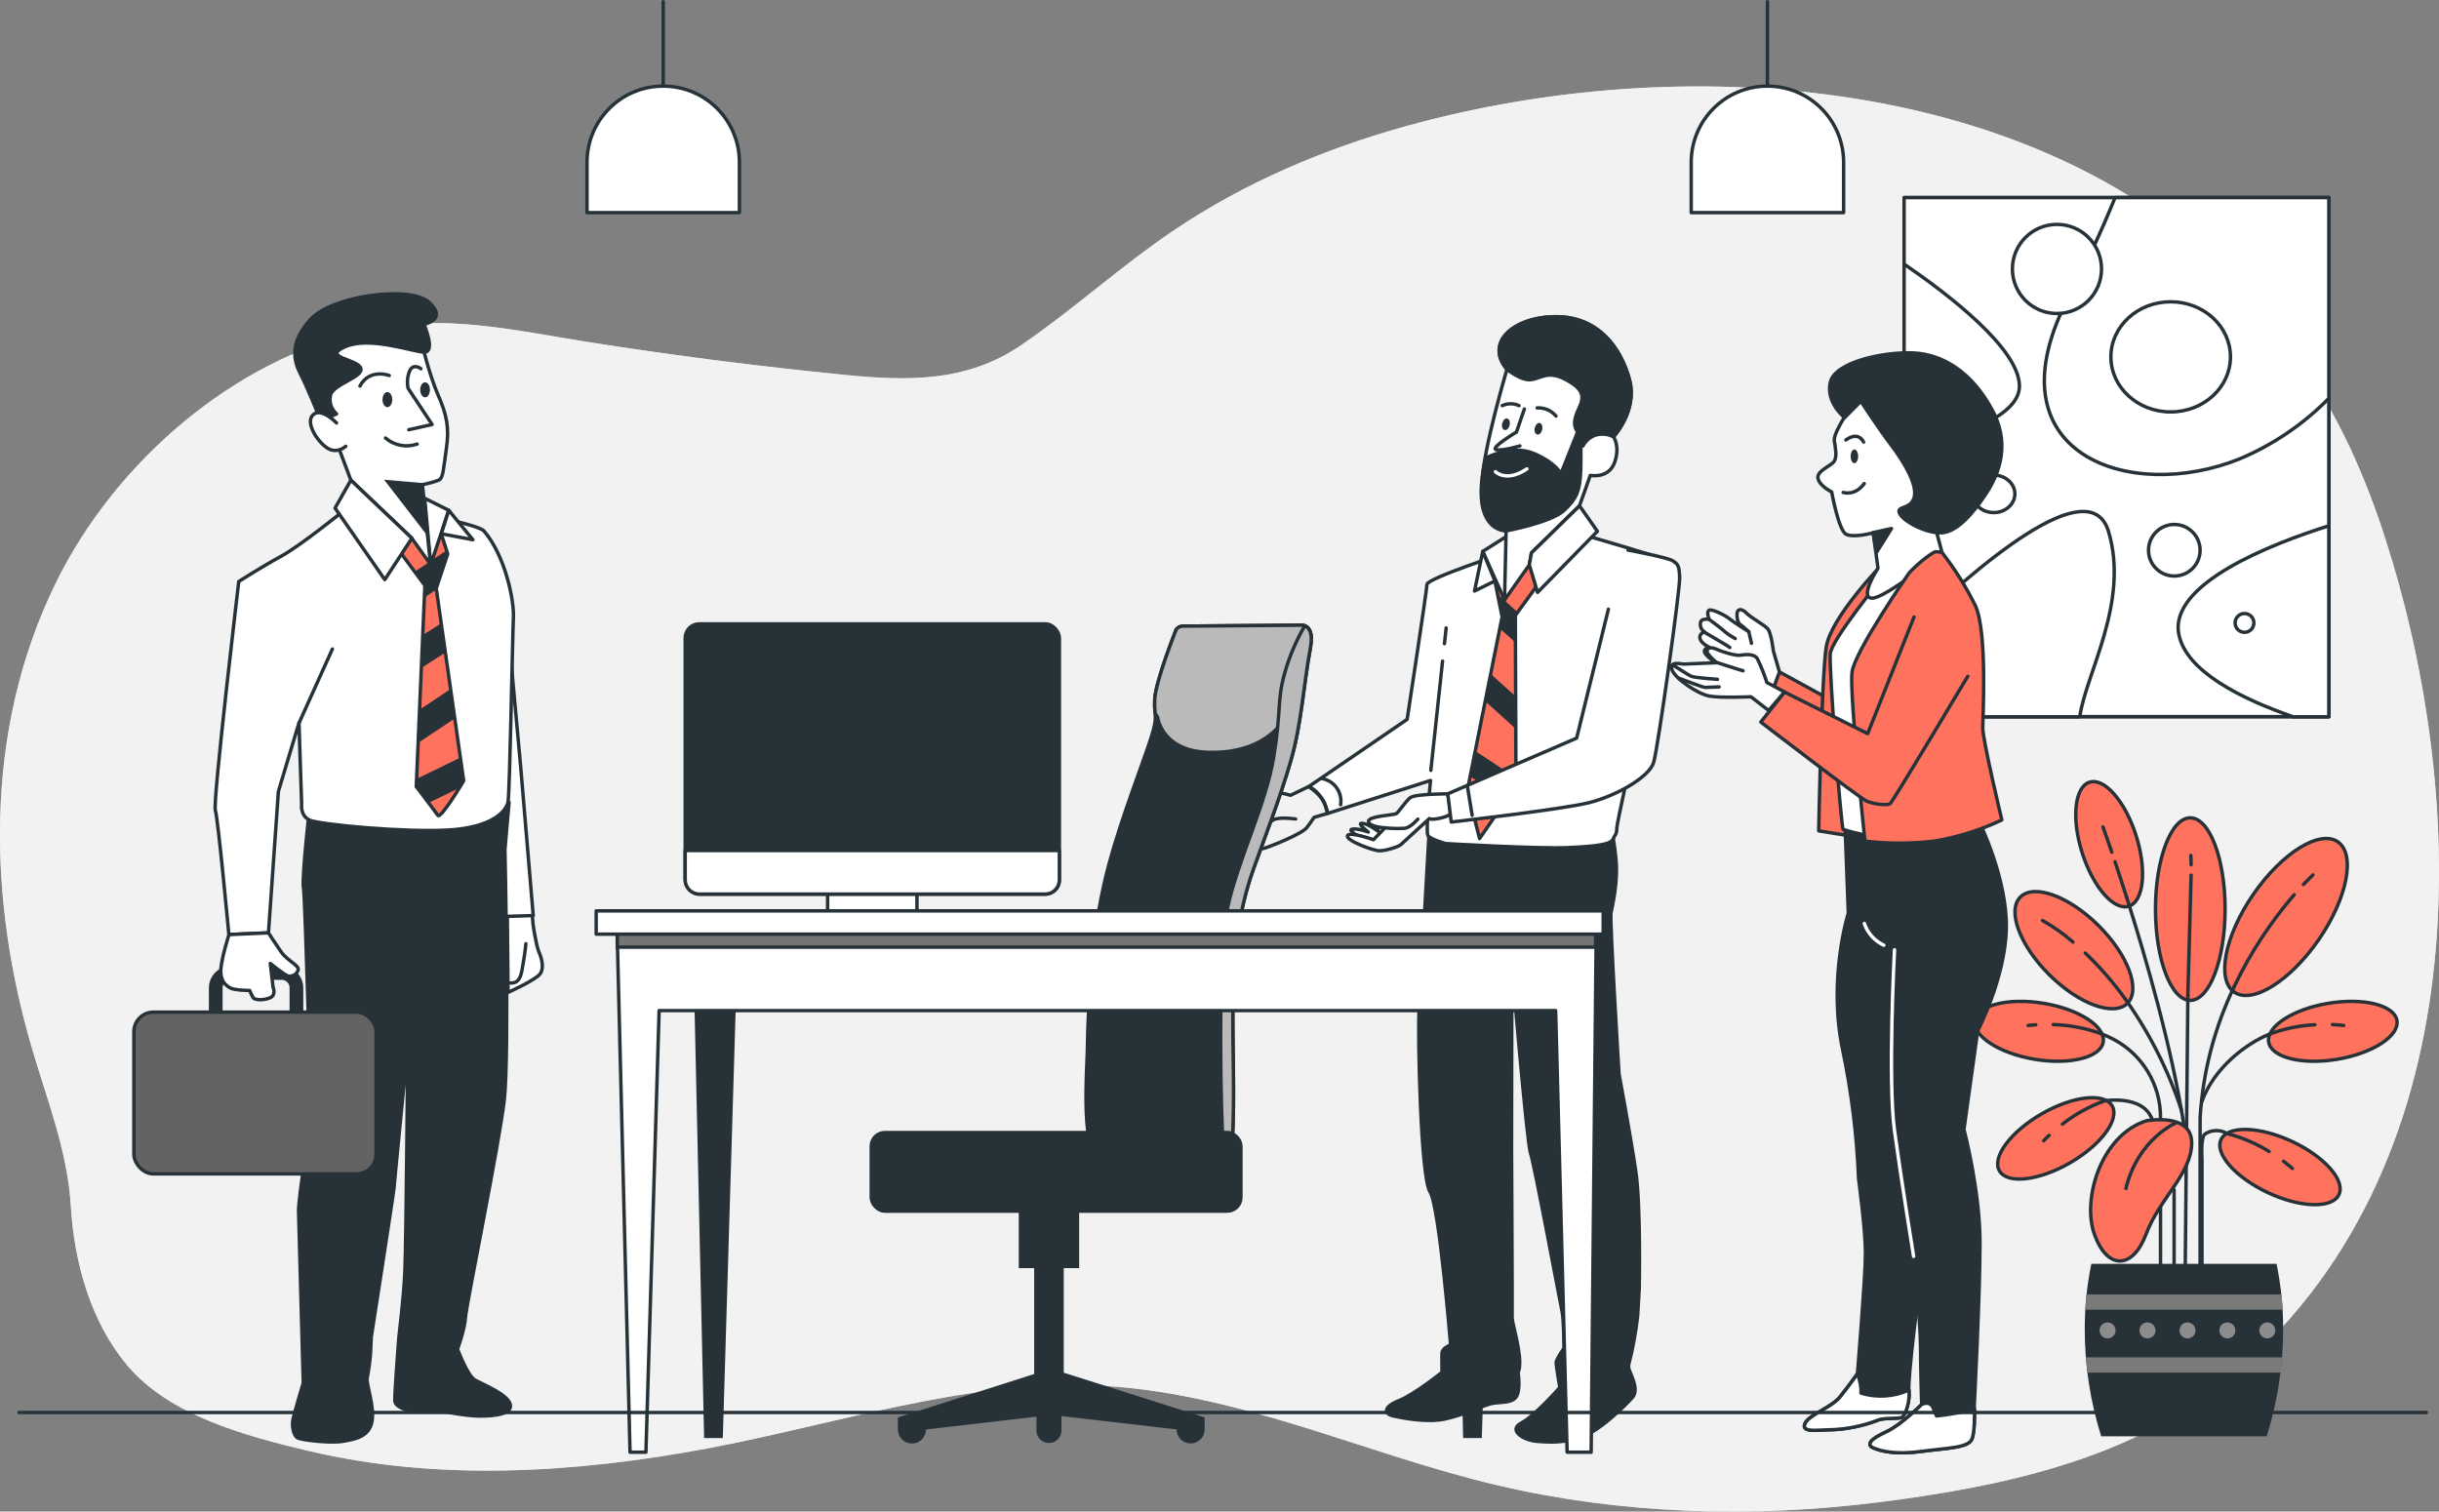 <?xml version="1.0" encoding="UTF-8"?><svg id="Layer_2" xmlns="http://www.w3.org/2000/svg" viewBox="0 0 711.07 440.74"><rect x="0" y="0" width="711.07" height="440.74" fill="#808080" stroke="none"/><defs><style>.cls-1,.cls-2{fill:#ff725e;}.cls-1,.cls-2,.cls-3,.cls-4,.cls-5,.cls-6,.cls-7,.cls-8,.cls-9,.cls-10,.cls-11,.cls-12{stroke:#263238;}.cls-1,.cls-3,.cls-4,.cls-7{stroke-miterlimit:10;}.cls-2,.cls-4,.cls-5,.cls-6,.cls-13,.cls-8,.cls-9,.cls-10,.cls-11,.cls-12{stroke-linecap:round;}.cls-2,.cls-5,.cls-6,.cls-13,.cls-8,.cls-9,.cls-10,.cls-11,.cls-12{stroke-linejoin:round;}.cls-3,.cls-11,.cls-14{fill:#263238;}.cls-4,.cls-6,.cls-13,.cls-10{fill:none;}.cls-15{fill:#8c8c8c;}.cls-5{fill:#bababa;}.cls-16{isolation:isolate;opacity:.7;}.cls-16,.cls-17{fill:#f2f2f2;}.cls-6{stroke-width:4px;}.cls-7{fill:#757575;}.cls-13{stroke:#fff;}.cls-8{stroke-width:1px;}.cls-8,.cls-9{fill:#fff;}.cls-18{fill:#7a7a7a;}.cls-12{fill:#636363;}</style></defs><g id="Capa_1"><g id="freepik--background-simple--inject-2"><path class="cls-17" d="M685.34,131c-9.58-20.39-22.41-39-39.12-54.53-57.48-53.4-155-62.15-236.06-39.75-23.95,6.62-47.39,16.5-68.37,30.73-15.25,10.34-28.9,22.83-44.11,33.21-16,10.91-33.49,10.41-51.06,8.68-25.29-2.49-50.41-5.71-75.36-9.64-21.73-3.43-41.92-8.39-64.8-3.37-38.65,8.51-73.04,38.73-90.14,73.54-21.43,43.71-19.61,92.96-6.9,136.13,4.41,15,10.24,29.61,11.22,45.53,1,16.55,5.71,33.62,16.26,46.34,12.28,14.79,34.25,20.73,53.33,25.24,37,8.76,76.91,6.53,115.83-.75,36.66-6.86,75.08-19.82,112.3-18.45,41.76,1.54,78.74,19.92,118.52,29.23,35.6,8.33,73.62,9.62,111.38,4.81,34.26-4.37,72.11-12,100.51-35.25,75-61.51,70.7-170.41,46.88-244.88-2.86-9.15-6.3-18.11-10.31-26.82Z"/><path class="cls-16" d="M685.34,131c-9.58-20.39-22.41-39-39.12-54.53-57.48-53.4-155-62.15-236.06-39.75-23.95,6.62-47.39,16.5-68.37,30.73-15.25,10.34-28.9,22.83-44.11,33.21-16,10.91-33.49,10.41-51.06,8.68-25.29-2.49-50.41-5.71-75.36-9.64-21.73-3.43-41.92-8.39-64.8-3.37-38.65,8.51-73.04,38.73-90.14,73.54-21.43,43.71-19.61,92.96-6.9,136.13,4.41,15,10.24,29.61,11.22,45.53,1,16.55,5.71,33.62,16.26,46.34,12.28,14.79,34.25,20.73,53.33,25.24,37,8.76,76.91,6.53,115.83-.75,36.66-6.86,75.08-19.82,112.3-18.45,41.76,1.54,78.74,19.92,118.52,29.23,35.6,8.33,73.62,9.62,111.38,4.81,34.26-4.37,72.11-12,100.51-35.25,75-61.51,70.7-170.41,46.88-244.88-2.86-9.15-6.3-18.11-10.31-26.82Z"/></g><g id="freepik--Lamps--inject-2"><path class="cls-9" d="M193.36,25.11h0c12.27,0,22.21,9.94,22.21,22.21v14.68h-44.43v-14.68c0-12.27,9.94-22.21,22.21-22.21h.01Z"/><line class="cls-10" x1="193.36" y1="25.11" x2="193.36" y2=".5"/><path class="cls-9" d="M515.28,25.11h0c12.27,0,22.21,9.94,22.21,22.21h0v14.68h-44.43v-14.68c0-12.27,9.94-22.21,22.21-22.21h0Z"/><line class="cls-10" x1="515.28" y1="25.11" x2="515.28" y2=".5"/></g><g id="freepik--Picture--inject-2"><rect class="cls-9" x="555.13" y="57.61" width="123.82" height="151.34"/><rect class="cls-9" x="555.13" y="57.61" width="123.82" height="151.34"/><path class="cls-9" d="M678.95,57.61v58.54c-7.4,7.53-16.22,13.52-25.95,17.63-32.12,13-73.82-1.37-49.9-47.16,5-9.43,9.52-19.11,13.53-29h62.32Z"/><path class="cls-9" d="M678.95,153.31v55.69h-10.4c-14.88-5.16-31.13-13.13-33.32-24-2.96-14.78,26.93-26.39,43.72-31.69Z"/><path class="cls-9" d="M606.34,209h-51.21v-23.47c21.55-20.91,54.18-48.61,59.59-30.56,6.2,20.65-6.71,41.68-8.38,54.03Z"/><path class="cls-9" d="M588.75,112.59c0,9.16-18.33,15.06-33.62,18.4v-53.99c12.68,8.68,33.62,24.63,33.62,35.59Z"/><ellipse class="cls-9" cx="632.84" cy="104.05" rx="17.43" ry="16.06"/><path class="cls-9" d="M587.42,144c0,3-2.76,5.46-6.16,5.46s-6.15-2.44-6.15-5.46,2.76-5.47,6.15-5.47,6.16,2.47,6.16,5.47Z"/><path class="cls-9" d="M641.42,160.44c0,4.15-3.37,7.52-7.52,7.52-4.15,0-7.52-3.37-7.52-7.52s3.37-7.52,7.52-7.52,7.52,3.37,7.52,7.52h0Z"/><path class="cls-9" d="M657.1,181.63c0,1.51-1.23,2.74-2.74,2.74-1.51,0-2.74-1.23-2.74-2.74,0-1.51,1.23-2.74,2.74-2.74h.01c1.51,0,2.73,1.22,2.73,2.73h0Z"/><circle class="cls-8" cx="599.69" cy="78.42" r="12.99"/></g><g id="freepik--Plant--inject-2"><ellipse class="cls-1" cx="638.56" cy="265.07" rx="10.15" ry="26.61"/><path class="cls-1" d="M607.04,248.66c3.17,10,9.26,16.95,13.61,15.57s5.29-10.59,2.12-20.57-9.26-17-13.61-15.58-5.29,10.59-2.12,20.58Z"/><path class="cls-1" d="M681.48,308.85c10.33-1.75,18.09-6.81,17.33-11.3s-9.76-6.72-20.08-5-18.08,6.81-17.32,11.3,9.75,6.75,20.07,5Z"/><path class="cls-1" d="M597.49,284.25c8.62,8.55,18.81,12.26,22.76,8.28s.15-14.13-8.47-22.69-18.82-12.26-22.77-8.28-.15,14.13,8.48,22.69Z"/><path class="cls-1" d="M656.92,260.78c-8.34,12.11-10.82,24.86-5.55,28.5s16.32-3.23,24.66-15.33,10.82-24.86,5.55-28.49-16.32,3.22-24.66,15.32Z"/><line class="cls-4" x1="637.85" y1="290.35" x2="637.07" y2="371.31"/><line class="cls-4" x1="638.8" y1="255.17" x2="637.85" y2="290.35"/><line class="cls-4" x1="638.73" y1="249.43" x2="638.8" y2="252.13"/><path class="cls-4" d="M651.42,287.55c-5.81,12.04-9.21,25.1-10,38.45v50"/><path class="cls-4" d="M668.84,260.89c-6.96,8.08-12.82,17.04-17.42,26.66"/><path class="cls-4" d="M674.32,255.09s-1,1-2.78,2.8"/><path class="cls-4" d="M619.62,291.31c7.12,9.99,12.67,21.02,16.45,32.69"/><path class="cls-4" d="M607.95,277.89c4.3,4.1,8.2,8.6,11.67,13.42"/><path class="cls-4" d="M595.48,268.4c3.17,1.79,6.15,3.89,8.89,6.29"/><path class="cls-4" d="M620.05,261.76c5.62,17.69,13.16,43.83,16.68,66.51"/><path class="cls-4" d="M616.62,251.27c1,3,2.17,6.52,3.43,10.49"/><path class="cls-4" d="M613.11,241.12s1,2.71,2.57,7.35"/><path class="cls-4" d="M661.93,301.43c-7,2.66-16.63,10.09-20,19.82"/><path class="cls-4" d="M674.9,298.79c-4.44,.22-8.82,1.11-13,2.64"/><path class="cls-4" d="M683.3,299s-1.25-.18-3.31-.26"/><path class="cls-1" d="M661.23,347.77c9.49,4.43,18.75,4.67,20.67,.54s-4.2-11.07-13.69-15.5-18.75-4.68-20.68-.55,4.21,11.07,13.7,15.51Z"/><path class="cls-4" d="M661.53,335.75c-3.77-2.34-7.88-4.09-12.17-5.21-2.02-1.23-4.56-1.18-6.53,.12-1.29,.86-.86,7.28-.86,7.28v33.37"/><path class="cls-4" d="M668.32,340.69s-.92-.85-2.57-2.09"/><path class="cls-1" d="M593.11,308.85c-10.33-1.75-18.08-6.81-17.32-11.3s9.75-6.72,20.07-5,18.09,6.81,17.32,11.3-9.76,6.75-20.07,5Z"/><path class="cls-4" d="M612.42,301.35c1.27,.47,2.5,1.02,3.7,1.65,8.52,4.47,13.82,13.32,13.76,22.94v44.06"/><path class="cls-4" d="M598.61,298.74c4.71,.14,9.37,1.02,13.81,2.61"/><path class="cls-4" d="M591.29,299s.82-.12,2.23-.2"/><path class="cls-1" d="M603.47,339.07c-9.07,5.23-18.27,6.27-20.55,2.32s3.24-11.39,12.31-16.62,18.28-6.27,20.55-2.32-3.23,11.39-12.31,16.62Z"/><path class="cls-4" d="M601.27,327.77c3.73-2.9,7.89-5.19,12.33-6.8,0,0,11.25-1.86,13.82,5.41"/><path class="cls-4" d="M595.8,332.64s.56-.62,1.59-1.59"/><path class="cls-1" d="M625.71,326.81s13.26-2.56,13.26,6.42-9.41,16.26-13.26,26.53-11.12,10.7-15,.43,1.71-29.1,15-33.38Z"/><path class="cls-1" d="M634.7,327.24s-11.56,4.71-15,19.68"/><line class="cls-4" x1="633.84" y1="346.92" x2="633.84" y2="371.31"/><path class="cls-14" d="M612.59,418.8c-3.18-10.1-4.8-20.62-4.8-31.21-.01-6.41,.63-12.81,1.92-19.09h54c1.29,6.28,1.94,12.68,1.92,19.09,0,10.59-1.62,21.11-4.79,31.21h-48.25Z"/><path class="cls-18" d="M665.14,377.42c.16,1.47,.27,3,.36,4.46h-57.54c.09-1.5,.21-3,.37-4.46h56.81Z"/><path class="cls-18" d="M608.58,400.23c-.18-1.48-.34-3-.46-4.46h57.23c-.12,1.49-.28,3-.46,4.46h-56.31Z"/><path class="cls-15" d="M658.69,387.83c-.05,1.29,.95,2.37,2.24,2.42,1.29,.05,2.37-.95,2.42-2.24,.05-1.29-.95-2.37-2.24-2.42-.03,0-.06,0-.09,0-1.26-.03-2.3,.97-2.33,2.23h0Z"/><path class="cls-15" d="M647.05,387.83c-.05,1.29,.95,2.37,2.24,2.42,1.29,.05,2.37-.95,2.42-2.24,.05-1.29-.95-2.37-2.24-2.42-.03,0-.07,0-.1,0-1.26-.02-2.3,.98-2.32,2.24h0Z"/><path class="cls-15" d="M635.42,387.83c-.05,1.29,.95,2.37,2.24,2.42,1.29,.05,2.37-.95,2.42-2.24,.05-1.29-.95-2.37-2.24-2.42-.03,0-.06,0-.09,0-1.26-.03-2.3,.97-2.33,2.23h0Z"/><path class="cls-15" d="M623.76,387.83c-.05,1.29,.95,2.37,2.24,2.42,1.29,.05,2.37-.95,2.42-2.24,.05-1.29-.95-2.37-2.24-2.42-.03,0-.06,0-.09,0-1.26-.03-2.3,.97-2.33,2.23h0Z"/><path class="cls-15" d="M612.12,387.83c-.05,1.29,.95,2.37,2.24,2.42,1.29,.05,2.37-.95,2.42-2.24,.05-1.29-.95-2.37-2.24-2.42-.03,0-.07,0-.1,0-1.26-.02-2.3,.98-2.32,2.24h0Z"/></g><g id="freepik--character-3--inject-2"><path class="cls-9" d="M518.78,195.92l-1.78-6.16s-.6-5.17-1.59-6.36-4.78-3.18-6.17-4.57-2.58-1.4-2.78-.2,.2,3,.79,3.38,2.59,2.18,2.59,2.18c0,0-4.43-2.77-5.63-3.77s-5.5-3.19-6.1-2.39,.2,2.58,.2,2.58c0,0-2.58-.56-2.58,1.23-.08,.96,.38,1.87,1.19,2.39,0,0-1.7,.57-1.3,2s2.72,2.5,2.72,2.5c0,0-2.28,.37-1.09,2s6.23,4.87,8.81,6.07c1.88,.83,3.81,1.56,5.77,2.18l6.36,4.58,.59-7.64Z"/><path class="cls-10" d="M498.31,180.61s3.78,2.79,4.57,3.58c.93,.76,1.94,1.43,3,2"/><polyline class="cls-10" points="497.04 184.41 503.41 188.18 504.32 188.8"/><line class="cls-10" x1="509.84" y1="184.19" x2="510.63" y2="187.57"/><polygon class="cls-2" points="535.88 205.27 518.79 195.92 515.8 204.07 533.5 220.18 535.88 205.27"/><path class="cls-2" d="M548.87,164.42s-15.08,15.49-16.45,24.23-2.19,53.6-2.19,53.6c0,0,10.5,1.75,11.5,1.75h6.35s-2.58-39.91-.79-53.61,8.33-26,8.33-26c-2.19-.73-4.56-.72-6.75,.03Z"/><path class="cls-11" d="M537.86,239.52l1,26.72s-6,19-1.67,39.75c2.61,12.43,4.17,25.06,4.67,37.75,0,0,2,14.69,2,21.71s-2.34,35.07-2.34,35.07c0,0-2.34,3.34-5,6.68s-9.35,5.35-10.36,8,4,1.67,8,1.67c4.45-.2,8.83-1.11,13-2.67,2-1,6.34-.34,7.35-1s2.33-4.67,2-7.68,2.67-29.39,4.68-39.75-1-30.39-1-30.39c0,0,6-54.11,6.34-57.46s4-18.7,3.34-24.38-1.33-14.7-1.33-16-30.68,1.98-30.68,1.98Z"/><path class="cls-11" d="M552.89,270.25s-3.34,34.41-2,50.44,3.68,34.07,5.35,38.41,3.67,27.06,3.67,33.41,.34,17,.34,17c0,0-6,6-10.36,8s-6,3.67-3.67,4.67,6.68,2,14,1,13.69-1,14.69-3.68,.67-9.69,.67-9.69c0,0,1.67-32.06,1.67-47.43s-4.68-33.07-4.68-33.07l4-28.72s8-15.37,8.35-29.73-7.68-31.06-8.35-32.07-28.72,2-28.72,2"/><path class="cls-13" d="M543.53,269.25c.94,2.8,3,5.1,5.68,6.35"/><path class="cls-9" d="M556.56,405.53c0-.08,0-.17,0-.25-4.4,2-9.38,2.33-14,.92v-1.34c-.18-1.48-.51-2.93-1-4.34,0,0-2.34,3.34-5,6.68s-9.35,5.35-10.36,8,4,1.67,8,1.67c4.45-.2,8.83-1.11,13-2.67,2-1,6.34-.34,7.35-1s2.34-4.66,2.01-7.67Z"/><path class="cls-9" d="M574.93,419.56c.77-2.06,.75-6.68,.7-8.7-3.63,.94-7.32,1.6-11.05,2l-1-2.34c-1-2.34-3.34-1-3.34-1,0,0-6,6-10.36,8s-6,3.67-3.67,4.67,6.68,2,14,1,13.72-.96,14.72-3.63Z"/><path class="cls-9" d="M548.48,168.79s-14.5,17.67-14.89,21.84,3.17,50.83,3.77,51.22c3.48,1.13,7.08,1.85,10.72,2.15,2.78,0,6.15-.4,6.15-.4,0,0-1.58-46.06-.39-55.79s9.13-18.46,10.72-22.63-4.77-4.37-6.55-3.77-9.53,7.38-9.53,7.38Z"/><path class="cls-9" d="M540.93,116.77s-6.55,9.14-6.15,11.72,.79,4.56,0,5.95-5.16,2.78-4.77,5,4,4,4,4c0,0,2,11.12,4.17,12.31s7.94-.4,7.94-.4l1.39,10.33s-5.55,8.53-1.78,8.73,20.45-13.3,20.45-13.3l-1.59-6s3.57-7.94,3.77-15.88-7.34-21.05-13.3-23.83-10.55-1.21-14.13,1.37Z"/><polygon class="cls-11" points="546.09 155.29 551.45 154.1 547.09 161.05 546.09 155.29"/><path class="cls-10" d="M537.36,143.58s3.37,1.19,6.15-2.58"/><path class="cls-14" d="M541.73,133.05c0,1.1-.49,2-1.09,2s-1.1-.89-1.1-2,.49-2,1.1-2,1.09,.95,1.09,2Z"/><path class="cls-10" d="M538.15,128.29s3.38-2.78,5.17,.6"/><path class="cls-11" d="M542.52,117s5.16,7.94,8.94,12.91,7.74,11.71,6.55,15.29-5.36,2.18-4.17,4.56,8.14,6,12.51,5.56,8.73-5.56,12.11-10.52,8.34-14.1,2.38-25.22-14.49-16.28-23-16.67-22.83,2.58-24.22,8.53,4.17,10.33,4.17,10.33l4.73-4.77Z"/><path class="cls-2" d="M556.62,167s-15.89,22.84-16.68,29,3.77,49.24,3.77,49.24c6.73,.8,13.52,.8,20.25,0,6.8-1.14,13.42-3.22,19.66-6.16,0,0-5.56-23.22-5.56-26.8s1.39-28-2.18-35.74c-2.71-5.48-5.97-10.66-9.73-15.48-.59-.1-1.19-.17-1.79-.2-.6,0-4.37,2.57-7.74,6.14Z"/><path class="cls-9" d="M520.28,201.75l-5.16-2.75c-.76-2.38-1.69-4.7-2.78-6.95-1-1.59-3.77-1.19-5-1s-4.77-.8-7-1.79-3.18,.2-2.38,1.39c.75,.97,1.61,1.83,2.58,2.58,0,0-9.13,.4-9.73,.4s-4.17-1-3.37,1.59,7.54,7.14,10.92,7.74,12.11,.2,12.11,.2l5.16,4,4.65-5.41Z"/><polyline class="cls-10" points="500.63 193.21 505.59 194.8 508.17 195.59"/><path class="cls-10" d="M487.87,194s4.23,2.72,5.14,3.17,7.7,.91,7.7,.91"/><path class="cls-10" d="M489.42,197.72s7,2.72,7.7,2.72,4.08-.15,4.08-.15"/><path class="cls-2" d="M558.01,179.91l-13.5,34-24.23-12.11-6.94,8.73s28.59,22,30.77,23,6.15,1.39,6.95,.79,22.63-37.13,22.63-37.13"/><path class="cls-13" d="M552.33,276.94s-2,38.1,0,52.75,5.57,36.64,5.57,36.64"/></g><g id="freepik--character-2--inject-2"><path class="cls-11" d="M416.59,243.6s-2.41,42.7-2.86,50.69,.46,49.07,3.18,53.21,6,44.64,6,44.64c0,0-2.42,.88-2.5,2.36s0,5.62,0,5.62c0,0-8.05,6.5-12.59,8.28s-4.35,3.84-1.73,4.43,9.94,2.07,15.32,.89,10.87-3.85,13.26-4.44,5.62,0,7.2-1.77,.72-7.39,.72-7.39c0,0,1-1.48,.09-6.8s-1.91-8-1.83-9.46-.17-49.07-.17-49.07l.09-53.51s4.41,52.32,5.45,55,8.73,44.05,9.2,46.12,.58,10.64,.58,10.64c0,0-2.26,3.25-2.31,4.14s1.06,7.39,1.06,7.39c0,0-7.27,8.28-11.23,10.35s.6,5,4.43,5.32,8.24,.59,13.68-1.48,12.66-9.46,14.24-11.23,.54-4.44,0-5.91-1.33-2.66-1-3.85c1.19-4.66,2.06-9.4,2.58-14.19,.24-4.14,.46-8,.46-8,0,0,.47-23.94-1-34s-4.89-28.38-4.89-28.38c0,0-2.76-44.94-2.35-47s2.07-9.12,1.47-15.37c-.28-3.29-.78-6.55-1.52-9.76l-53.03,2.53Z"/><path class="cls-9" d="M439.53,161s-23.47,7.63-23.51,9.4-5.78,39.35-5.78,39.35l-28.68,19.6s4.05,2.74,4.78,5.29l.72,2.54,30-9.61s-1.51,14.88-.75,16.05,5.23,2.35,5.23,2.35c0,0,26.79,1.57,35.61,1.18s12.55-1,13.17-2.55,1-1,1.06-3.33,16.13-73.22,16.15-74.4c-.03-1.56-.89-2.98-2.26-3.72-1.55-.78-22.37-6.85-22.37-6.85l-23.37,4.7Z"/><polygon class="cls-2" points="435.82 169.4 437.93 179.87 427.81 230.38 431.35 244.51 441.97 229.1 441.79 179.44 450.19 167.88 446.48 161.21 435.82 169.4"/><polygon class="cls-14" points="428.61 226.38 439.09 233.27 441.97 229.1 441.96 226.77 430.1 218.98 428.61 226.38"/><polygon class="cls-14" points="434.6 196.5 433 204.48 441.91 212.5 441.88 203.05 434.6 196.5"/><polygon class="cls-14" points="436.6 173.26 437.93 179.87 437.25 183.25 441.82 187.34 441.8 179.44 442.47 178.52 436.6 173.26"/><line class="cls-10" x1="421.12" y1="187.68" x2="421.61" y2="183.1"/><line class="cls-10" x1="417.15" y1="224.61" x2="420.57" y2="192.77"/><polygon class="cls-9" points="438.64 174.93 432.29 160.78 440.63 155.5 438.64 174.93"/><polygon class="cls-9" points="432.29 160.78 429.88 172.33 435.82 169.4 432.29 160.78"/><path class="cls-9" d="M439.34,107.68s-6.69,22.6-7.17,32,2.39,13.45,4.79,14.26l2.13,.8-.45,20.18,7.22-10.22,.62-3.5,14-13.72,3.16-8.87s5.36,1.07,7.08-3.77-.37-7.53-.37-7.53c0,0,7.16-7.53,4.68-16.68s-9-18.29-21.38-18.29-20.86,7.54-14.31,15.34Z"/><path class="cls-11" d="M475.05,110.64c-2.49-9.14-9-18.29-21.38-18.29s-20.88,7.53-14.33,15.33c0,0,4.23,3.5,7.2,3s4.9-2.69,9.95,0,5.54,4.84,3.85,8.34-1.46,5.11-.69,6.46c.1,.16,.19,.33,.27,.51l-4.85,12.13s-1.54-3.23-7.94-5.92-14,1.35-14,1.35c-5,21.74,6,21.24,6,21.24,0,0,13-2.42,16.81-5.91s4.44-5.92,4.79-9.69c.21-2.23,.2-7.22,.15-10.9,.35,1,.59,1.76,.59,1.76,.81-1.54,2.19-2.7,3.84-3.23,1.71-.46,3.53-.27,5.1,.54,0,0,7.12-7.57,4.64-16.72Z"/><path class="cls-10" d="M444.42,119.25l-2.3,6.72s-7.64,4.58-6,5.11,7-1.07,7-1.07"/><path class="cls-13" d="M435.98,137.54s3.16,3.23,9.16-.81"/><path class="cls-14" d="M449.63,125.21c-.18,.93-.82,1.61-1.42,1.5s-1-.94-.78-1.88,.82-1.61,1.43-1.51,.95,.95,.77,1.89Z"/><path class="cls-14" d="M440.14,123.88c-.18,.94-.82,1.62-1.43,1.51s-1-.95-.77-1.88,.81-1.61,1.42-1.51,.96,1,.78,1.88Z"/><path class="cls-10" d="M437.97,118.28c1.55-.73,3.34-.73,4.89,0"/><path class="cls-10" d="M448.14,118.94c2.11-.14,4.16,.75,5.5,2.38"/><polygon class="cls-9" points="445.86 164.71 448.27 172.72 465.71 154.91 460.5 147.49 446.48 161.21 445.86 164.71"/><path class="cls-9" d="M396.35,244s-3.75-2-2.06-2.25,4.63,.85,4.63,.85c0,0-3.6-2.68-1.77-2.54s4.73,2.4,4.73,2.4c0,0-.93-2.4,.88-1.69,1.05,.39,2,1.02,2.77,1.83,0,0-2,2.39-3.72,2.67s-1.28,.56-2.39,.14-3.07-1.41-3.07-1.41Z"/><path class="cls-9" d="M422.09,231.46s-9.62,0-11,1.16-3.32,4.15-4,4.61-8.32,.7-8.12,2.31,4.8,1.84,4.8,1.84l-3.35,3.46s-7.09-2.53-7.58-1.15,7.51,4.38,9.35,4.38,5.57-1.15,6.27-1.84,8.3-7.59,8.3-7.59c.33,.76,5.85-.52,6.08-1.33s-.75-5.85-.75-5.85Z"/><path class="cls-10" d="M403.72,241.38c1.97,.2,3.95,.24,5.92,.12,1.69-.28,3.72-2.67,3.72-2.67"/><path class="cls-9" d="M468.92,177.62l-9.26,37.59-37.57,16.25,1,8.23s32.28-3.68,40.15-5.64,17.6-7.44,18.87-11.75,7.7-50.36,7.58-53.88-.5-3.92-2-4.9-13.05-3.13-13.05-3.13"/><line class="cls-10" x1="427.82" y1="229.31" x2="429.19" y2="237.73"/><path class="cls-10" d="M385.33,227c3.63,.59,6.1,4.01,5.51,7.64h0"/><path class="cls-10" d="M381.56,229.33l-5.29,2.55c-1.43-.4-2.89-.71-4.36-.92-.92,0-2.1,1.15-4.84,0s-5-2.77-5.06-.69c-.07,1.81,.99,3.47,2.67,4.15,1.38,.46,3,1.15,3,1.15l-8.73,8.77s-4.48,4.38-3.35,5.07,11.34-1.61,13-2.08,10.93-4.15,12.36-6,2.14-3,2.14-3l4-1.18s-1.05-5.76-5.54-7.82Z"/><path class="cls-10" d="M377.73,238.8s-4.59-.69-6.46,.23-4.5,5.08-4.5,5.08c0,0-6,1.84-7.45,3.22"/></g><g id="freepik--Device--inject-2"><rect class="cls-9" x="241.28" y="256.17" width="26.05" height="9.77"/><rect class="cls-11" x="199.76" y="181.9" width="109.09" height="78.82" rx="4.13" ry="4.13"/><path class="cls-9" d="M199.76,248v8.56c0,2.28,1.85,4.13,4.13,4.13h100.83c2.28,0,4.13-1.85,4.13-4.13h0v-8.56h-109.09Z"/></g><g id="freepik--Seat--inject-2"><path class="cls-3" d="M378.99,182.29l-33.48,.27s-2.21-.27-2.76,1.39c0,0-5.81,14.66-6.09,19.91s1.11,4.43-1.1,11.34-8.58,23.24-12.18,36.52c-4.83,17.84-6.09,36.79-6.39,55.2-.05,3-1.82,28.39,2.78,28.39,3.82,0,39,4.67,39.46-2.12,1.69-27.06-3.2-53.5,6.2-79.81,3.65-10.22,7.84-21,10.93-31.71s3.64-21.8,5.67-32.75c1.39-7.46-3.04-6.63-3.04-6.63Z"/><path class="cls-5" d="M382.26,185.6c-.33-3.86-3.27-3.31-3.27-3.31l-33.48,.27s-2.21-.27-2.76,1.39c0,0-5.81,14.66-6.09,19.91-.07,1.39-.03,2.79,.12,4.17l.71,1.09s1.11,9.68,14.39,10.23,20.74-5.53,23.54-11.35,3.87-15.21,6.09-20.75c.22-.56,.47-1.11,.75-1.65Z"/><path class="cls-5" d="M374.5,196.4c-2.24,8.09-.89,10.33-3.14,24.25-2.25,13.92-10.32,29.63-13.47,44s-1.79,65.1-1.34,67.35c.17,1.19,.24,2.4,.19,3.6,1.51-.56,2.42-1.34,2.49-2.4,1.69-27.06-3.2-53.5,6.2-79.81,3.65-10.22,7.84-21,10.93-31.71s3.64-21.8,5.67-32.75c.85-4.58-.49-6-1.66-6.48v.05c-2.53,4.37-4.51,9.04-5.87,13.9Z"/><path class="cls-3" d="M309.86,400.68l-.23-.18v-31.25h4.49v-19.75h-16.61v19.75h4.49v31.75l-39.73,12.66v3.15c0,1.98,1.61,3.59,3.6,3.58,1.98,0,3.58-1.61,3.58-3.58v-.45l33.22-3.86v4.76c.1,1.74,1.59,3.07,3.32,2.97,1.6-.09,2.88-1.37,2.97-2.97v-4.92l34.57,4v.45c0,1.98,1.61,3.59,3.6,3.58,1.98,0,3.58-1.61,3.58-3.58v-3.15l-40.85-12.96Z"/><rect class="cls-3" x="254.01" y="330.22" width="107.77" height="22.91" rx="4" ry="4"/></g><g id="freepik--Table--inject-2"><polygon class="cls-3" points="210.24 418.81 205.77 418.81 202.86 288.32 214.16 288.32 210.24 418.81"/><polygon class="cls-3" points="431.53 418.81 427.05 418.81 424.14 288.32 435.44 288.32 431.53 418.81"/><polygon class="cls-9" points="179.83 268.14 183.68 423.43 188.31 423.43 192.16 294.67 453.53 294.67 456.88 423.43 463.89 423.43 465.4 268.14 179.83 268.14"/><rect class="cls-7" x="179.96" y="271.87" width="285.23" height="4.3"/><rect class="cls-9" x="173.81" y="265.59" width="293.59" height="6.79"/></g><g id="freepik--character-1--inject-2"><line class="cls-10" x1="707.38" y1="411.85" x2="5.55" y2="411.85"/><path class="cls-9" d="M155.42,269.61s.87,6,1.66,7.85,1.58,4.46,.53,6.3-9.49,5.6-9.49,5.6l-.23-23.45,7.12-1.13,.41,4.83Z"/><path class="cls-9" d="M153.32,275.17s-.23,2.55-.75,5.44-.63,6.23-3.78,6"/><polygon class="cls-9" points="146.53 165.88 151.78 223.38 155.46 266.96 146.8 267.22 142.33 228.36 146.53 165.88"/><path class="cls-11" d="M90.47,233.55s-2.54,22.42-2,25.3,2.28,67.56,2.28,67.56c0,0-3.84,22.73-3.7,26.89s1.37,49.95,1.37,49.95c0,0-2.6,8.64-3,10.56s.11,4.81,1.37,5.45,9.54,1.6,13.08,1,7.74-1.28,8.57-5.77-1.78-10.88-1.38-12.8c.51-2.54,.84-5.11,1-7.69l.18-4.16s6.58-42.26,6.64-43.54,4-41.31,4-41.31c0,0-.46,56.36-.83,65.32-.37,8.96-1.76,18.89-1.81,20.17s-1.36,17-1.09,18.25,2.47,2.24,4.37,2.56,7.05,0,8,0,7.93,1.6,12.42,1.6,9.63-.64,8.79-3.52-8.08-5.76-10.27-7-5.07-9-5.07-9c0,0,2.18-6.08,2.32-9.28s9.8-50.27,11.31-63.4c1.51-13.13,.19-73,.19-73l1.21-13.81s-37.76,7.04-57.95-.33Z"/><path class="cls-9" d="M100.32,148.81s-12.6,10.24-18.38,13.39-12.33,7.35-12.33,7.35c0,0-7.62,64.33-6.83,66.69s3.94,36.23,3.94,36.23l11.55-.47,2.89-41.22,6-20,.78,23.63s-.52,3.42,2.37,4.73,28.11,3.66,40.73,2.86,16.54-5.52,17.07-8.14,1.31-48.73,1.57-53.72-2.33-18-8.56-25.29c-1.71-2-20.84-5.53-20.84-5.53,0,0-13.13-4.18-19.96-.51Z"/><path class="cls-2" d="M116.75,161.09l7.12,9.63-2.51,58.63s5.44,7.12,6.28,8.38,7.54-10.05,7.54-10.05l-8-56.12,3.35-10.05-1.9-5.88-9.41-2.92-2.47,8.38Z"/><polygon class="cls-14" points="122.84 194.77 129.87 190.24 128.66 181.71 123.25 185.19 122.84 194.77"/><polygon class="cls-14" points="123.87 170.72 123.72 174.23 127.26 171.85 127.22 171.56 130.57 161.51 130.23 160.45 120.9 166.7 123.87 170.72"/><path class="cls-14" d="M135.18,227.68l-1-6.77-12.76,6.21-.09,2.23s1.89,2.47,3.61,4.76l8.93-4.34c.79-1.23,1.31-2.09,1.31-2.09Z"/><polygon class="cls-14" points="122.32 206.93 121.9 216.61 132.6 209.48 131.38 200.89 122.32 206.93"/><line class="cls-10" x1="87.2" y1="210.77" x2="96.91" y2="189.24"/><polygon class="cls-9" points="125.57 164.62 130.84 148.8 123.82 145.29 125.57 164.62"/><polygon class="cls-9" points="130.84 148.8 137.87 157.37 128.67 155.63 130.84 148.8"/><path class="cls-9" d="M122.72,99.17s2.41,10.1,5,16,3.29,9.66,2.42,15.59-.88,8.57-2.2,9.23c-1.57,.59-3.18,1.03-4.83,1.32l2.41,23.28-5.49-7.69-17.74-16.9-9.66-25.7s-5-6.15,1.54-13.83c6.54-7.68,24.16-6.79,28.55-1.3Z"/><path class="cls-11" d="M95.05,122l3.07-1.32c-1.55-1.37-2.23-3.48-1.76-5.49,.88-3.29,9.89-5.27,8.79-7.91s-11.42-3.07-4.61-6.15,18.88,1.1,22.84,1.54,.22-8.12,.22-8.12c0,0,7-1.32,1.53-6.37s-28.11-2-34.48,4.83-5,12.3-3.07,16,5.49,12.52,5.49,12.52l1.98,.47Z"/><path class="cls-9" d="M98.12,123.33s-4.39-4.62-6.81-2.42,1.1,7.69,4,9.66,5.49-.44,5.49-.44"/><path class="cls-10" d="M122.72,107.51s-2.2-1.75-3.3,.66c-.65,1.6-.8,3.36-.44,5.05l7,10.55-6.81,1.53"/><path class="cls-10" d="M121.62,129.48c-3.17,1.1-6.68,.43-9.22-1.76"/><path class="cls-10" d="M113.49,109.49s-5.71-2.2-8.56,3.07"/><ellipse class="cls-14" cx="112.94" cy="116.52" rx="1.43" ry="2.2"/><path class="cls-14" d="M125.35,113.66c0,1.22-.64,2.2-1.42,2.2s-1.43-1-1.43-2.2,.64-2.19,1.43-2.19,1.42,.98,1.42,2.19Z"/><polygon class="cls-3" points="123.16 141.34 113.06 140.46 124.26 154.95 123.16 141.34"/><polygon class="cls-9" points="102.29 140.02 97.68 148.14 112.18 169.01 120.08 156.93 102.29 140.02"/><path class="cls-6" d="M67.2,283.69h14.92c2.37,0,4.3,1.93,4.3,4.3h0v10.01h-23.52v-10c0-2.37,1.92-4.3,4.29-4.31h.01Z"/><rect class="cls-12" x="39.03" y="295.11" width="70.62" height="47.17" rx="5.72" ry="5.72"/><path class="cls-9" d="M78.27,272s1.84,2.88,3.67,5.51,5.26,3.94,5,5.25c-.35,1.26-1.6,2.06-2.89,1.84-1.05-.26-5.25-3.68-5.25-3.68l.79,6.83s1,2.36-.79,3.15-4.46,.79-5,0c-.39-.67-.73-1.37-1-2.1,0,0-4.47,0-5.78-.79s-2.89-2.1-2.63-5.51,2.37-10,2.37-10l11.51-.5Z"/></g></g></svg>